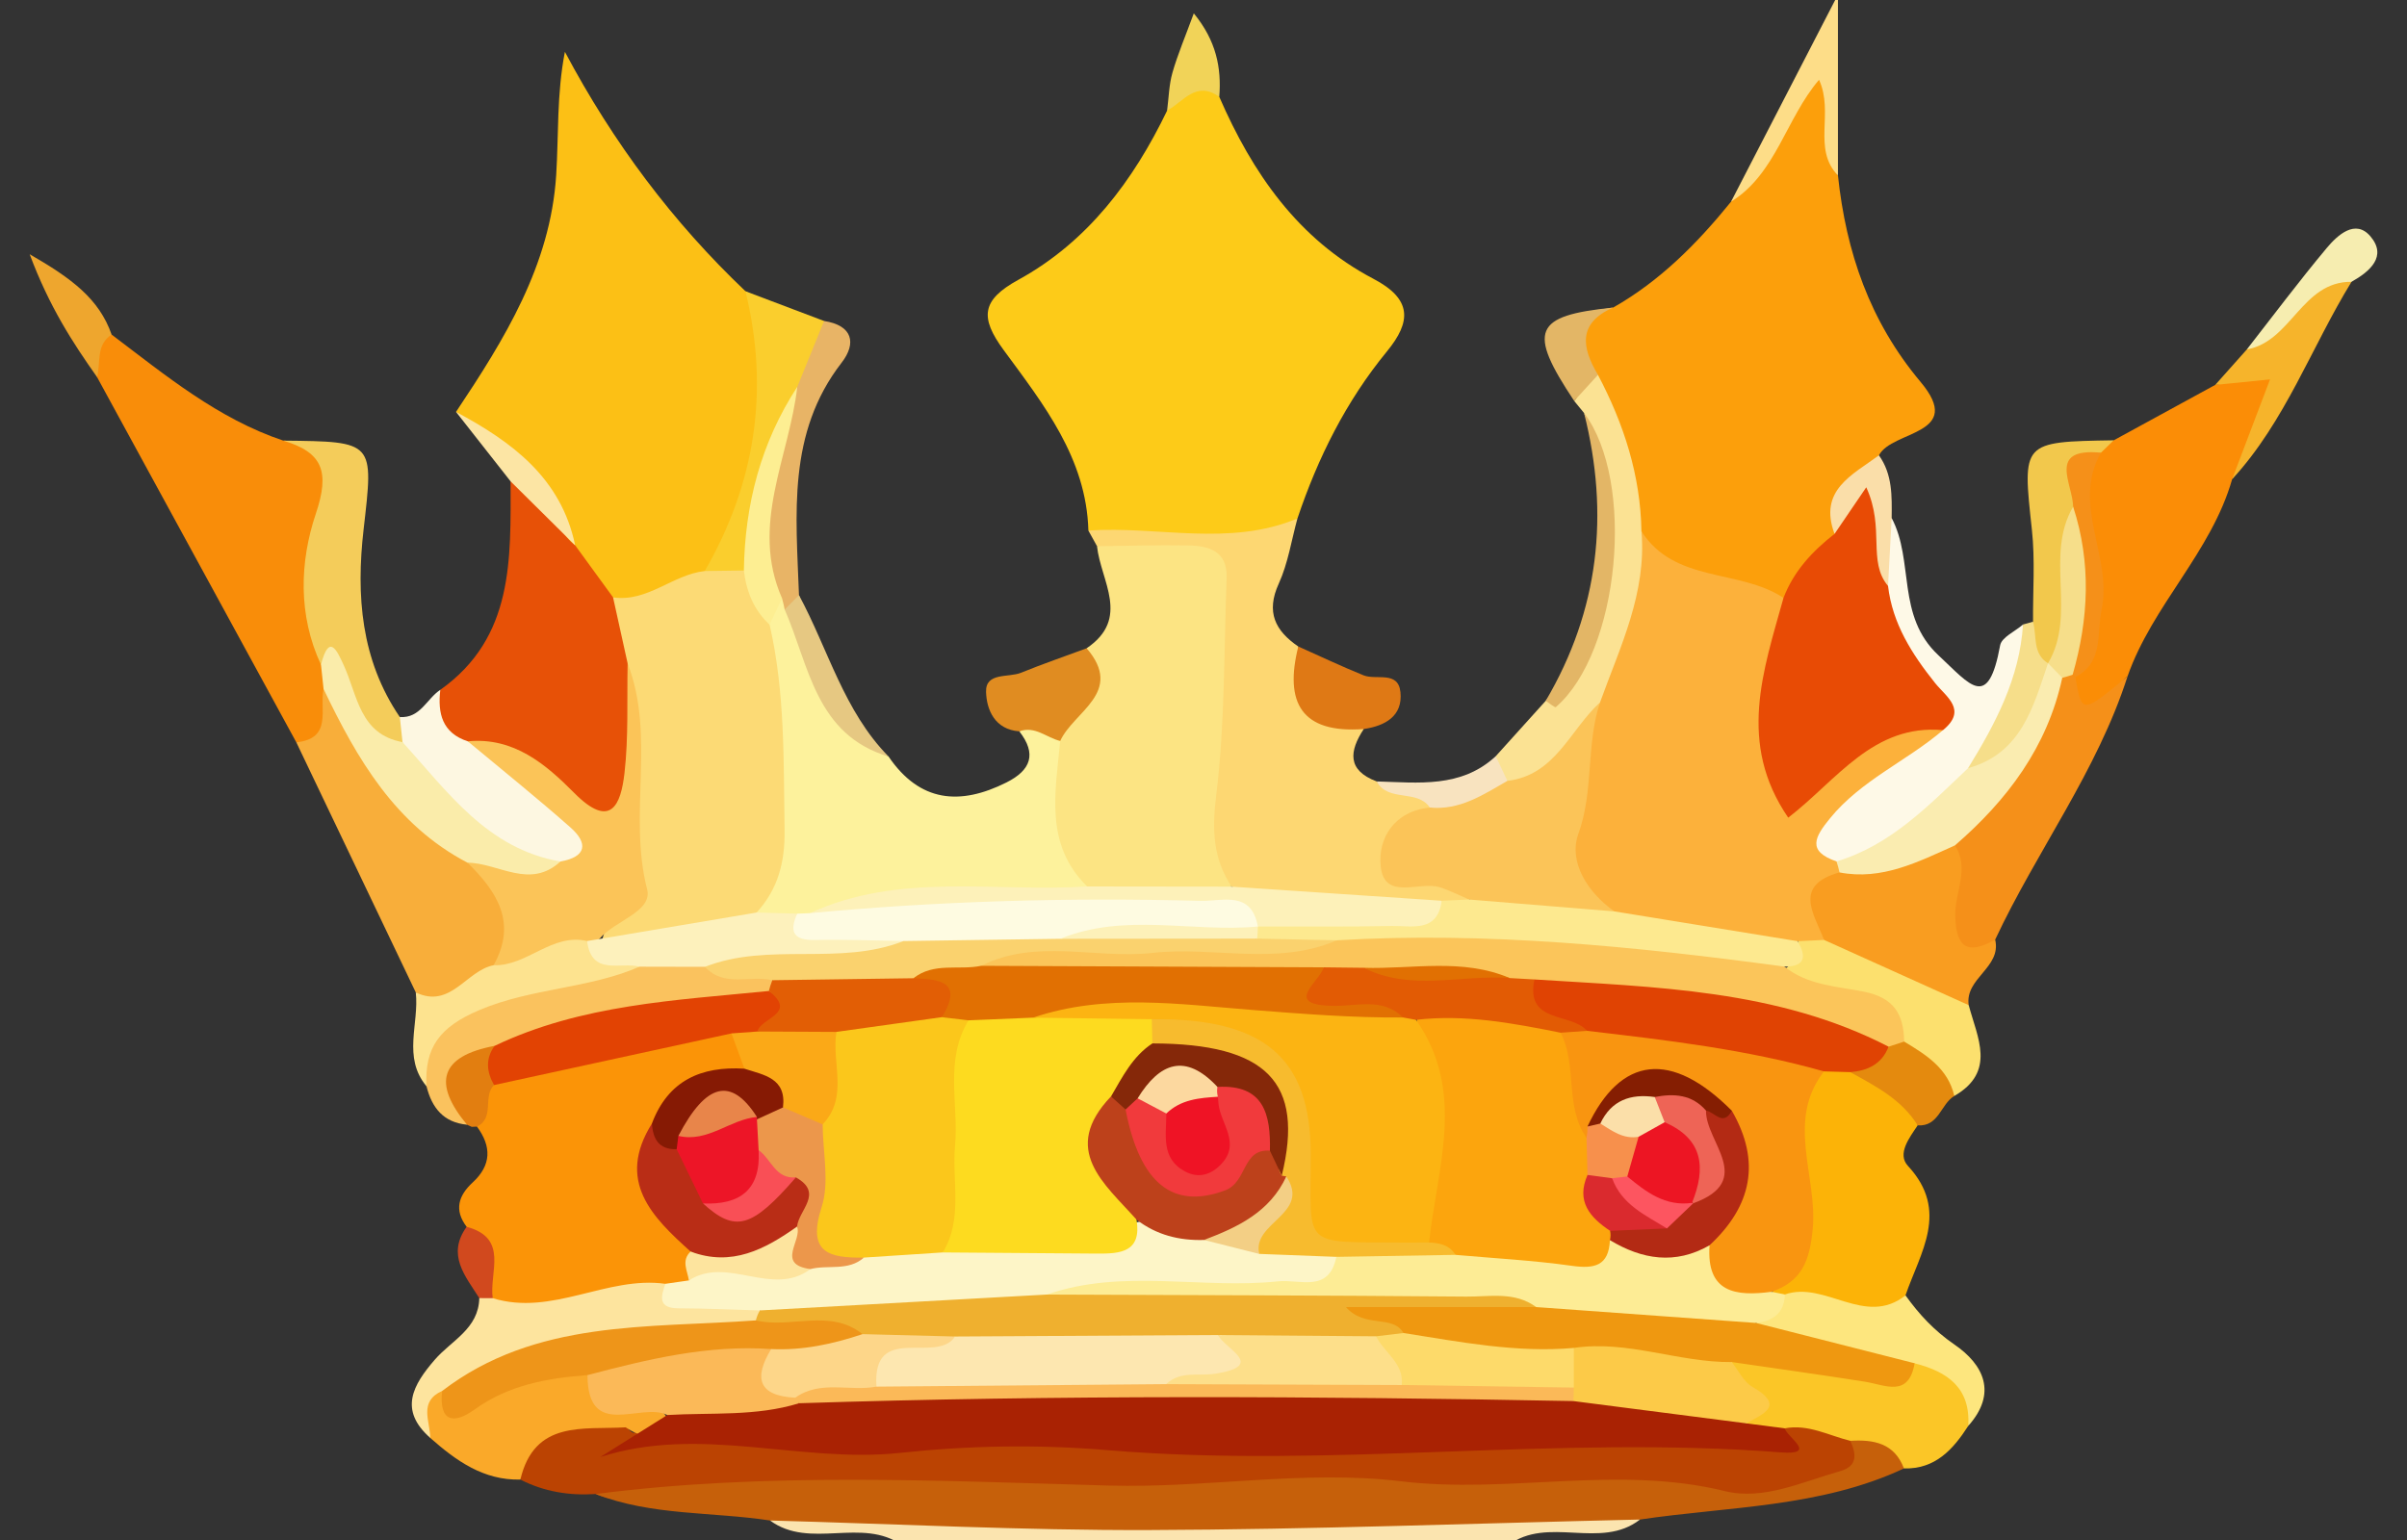 <?xml version="1.0" encoding="utf-8"?>
<!-- Generator: Adobe Illustrator 16.0.0, SVG Export Plug-In . SVG Version: 6.00 Build 0)  -->
<!DOCTYPE svg PUBLIC "-//W3C//DTD SVG 1.1//EN" "http://www.w3.org/Graphics/SVG/1.1/DTD/svg11.dtd">
<svg version="1.1" id="Calque_1" xmlns="http://www.w3.org/2000/svg" xmlns:xlink="http://www.w3.org/1999/xlink" x="0px" y="0px"
	 width="150px" height="96px" viewBox="0 0 150 96" enable-background="new 0 0 150 96" xml:space="preserve">
<rect x="0" y="0" width="150" height="96" fill="#333333" stroke="none"/>
<g>
	<path fill-rule="evenodd" clip-rule="evenodd" fill="#FBE4AF" d="M56.231,96.332c-2.51-1.791-5.746,0.291-8.246-1.549
		c2.657-2.162,5.774-1.269,8.667-1.078c12.021,0.791,24.021,0.812,36.045,0.002c3.144-0.212,6.56-1.282,9.507,1.016
		c-2.47,1.921-5.744-0.266-8.222,1.609C81.398,96.332,68.814,96.332,56.231,96.332z"/>
	<path fill-rule="evenodd" clip-rule="evenodd" fill="#FDCB18" d="M67.826,33.071c-0.125-4.511-2.8-7.87-5.277-11.245
		c-1.498-2.04-1.388-3.118,0.913-4.384c4.312-2.368,7.159-6.168,9.27-10.546c0.797-1.376,1.563-2.872,3.253-0.856
		c2.064,4.746,4.913,8.879,9.606,11.341c2.418,1.268,2.366,2.667,0.844,4.521c-2.547,3.103-4.307,6.63-5.58,10.417
		C76.695,35.741,72.272,34.602,67.826,33.071z"/>
	<path fill-rule="evenodd" clip-rule="evenodd" fill="#FC9F0B" d="M100.528,19.173c2.931-1.663,5.249-4.008,7.347-6.599
		c2.111-2.57,3.246-5.807,5.52-8.546c1.448,2.368-0.076,4.861,1.143,6.912c0.507,4.772,1.978,9.088,5.149,12.868
		c2.79,3.328-1.782,3-2.595,4.577c-0.775,1.746-2.092,3.254-2.295,5.255c-1.124,1.54-2.081,3.244-4.004,3.984
		c-3.411-0.714-7.219-0.602-9.167-4.38c-0.752-3.166-1.313-6.39-2.743-9.36C97.804,21.746,96.852,19.648,100.528,19.173z"/>
	<path fill-rule="evenodd" clip-rule="evenodd" fill="#FCC015" d="M28.418,25.677c3.016-4.523,5.882-9.131,6.242-14.751
		c0.16-2.511,0.027-5.041,0.543-7.695c3.026,5.69,6.725,10.619,11.252,14.923c3.375,1.796,1.479,4.798,1.443,7.211
		c-0.058,3.855-0.375,7.806-3.521,10.731c-1.875,0.904-3.654,2.128-5.9,1.872c-1.772-0.466-2.543-1.863-3.159-3.404
		C33.902,30.917,31.319,28.174,28.418,25.677z"/>
	<path fill-rule="evenodd" clip-rule="evenodd" fill="#BB4302" d="M37.12,93.134c-1.642,0.108-3.215-0.144-4.691-0.9
		c0.172-3.624,1.658-4.517,6.218-3.746c0.303,0.264,0.646,0.859,0.846,0.825c7.157-1.234,14.367,1.065,21.559-0.482
		c4.303-0.927,8.668,0.604,13.049,0.648c10.515,0.107,21.007-0.401,31.508-0.661c1.954-0.048,4,1.521,5.878-0.261
		c1.746-0.611,3.165-0.061,4.383,1.223c1.063,1.998-0.485,2.469-1.798,2.693c-2.124,0.364-4.176,0.972-6.397,1.043
		c-10.334,0.335-20.7,0.428-31.011,0.437c-10.863,0.011-21.809,0.432-32.669-0.654C41.684,93.066,39.382,94.077,37.12,93.134z"/>
	<path fill-rule="evenodd" clip-rule="evenodd" fill="#C6600A" d="M37.12,93.134c10.628-1.369,21.353-0.823,31.962-0.528
		c6.129,0.172,12.205-0.993,18.219-0.267c6.738,0.813,13.486-1.037,20.194,0.614c2.398,0.591,4.809-0.577,7.159-1.238
		c1.12-0.313,1.039-1.057,0.654-1.897c1.963-1.072,3.252-0.839,3.342,1.722c-5.215,2.442-10.919,2.362-16.447,3.184
		c-10.193,0.235-20.386,0.619-30.58,0.655c-7.879,0.028-15.759-0.381-23.639-0.595C44.364,94.231,40.618,94.496,37.12,93.134z"/>
	<path fill-rule="evenodd" clip-rule="evenodd" fill="#FCE483" d="M67.719,40.41c2.754-1.863,0.874-4.195,0.645-6.361
		c2.057-1.03,4.244-0.369,6.365-0.436c1.845-0.059,2.521,1.18,2.618,2.92c0.357,6.351-0.459,12.66-0.623,18.993
		c-2.639,1.485-5.437,0.864-8.205,0.618c-3.913-2.555-4.394-4.044-3.107-9.58C65.608,44.301,67.958,42.841,67.719,40.41z"/>
	<path fill-rule="evenodd" clip-rule="evenodd" fill="#FDD772" d="M76.757,55.271c-1.175-1.763-1.231-3.545-0.964-5.704
		c0.554-4.465,0.473-9.01,0.649-13.522c0.065-1.686-1.088-2.021-2.394-2.043c-1.893-0.034-3.788,0.027-5.683,0.048
		c-0.18-0.326-0.36-0.652-0.54-0.978c4.341-0.292,8.774,1.028,13.029-0.752c-0.374,1.359-0.585,2.793-1.163,4.059
		c-0.814,1.783-0.223,2.938,1.216,3.924c0.388,2.485,2.145,3.886,4.079,5.145c-0.902,1.376-1.049,2.566,0.803,3.265
		c0.884,1.159,2.934-0.504,3.493,1.441c-1.815,2.264-2.603,4.147,1.454,4.668c0.794,0.103,1.351,0.922,0.433,1.787
		c-0.577,0.342-1.2,0.51-1.863,0.573C84.995,57.353,80.734,57.234,76.757,55.271z"/>
	<path fill-rule="evenodd" clip-rule="evenodd" fill="#FB9407" d="M29.08,76.475c-0.796-1.047-0.507-1.95,0.377-2.764
		c1.175-1.081,1.179-2.245,0.267-3.481c-0.125-1.466,0.153-2.736,1.644-3.432c4.622-1.176,9.144-2.851,14.015-2.76
		c0.984,0.601,1.369,1.488,1.241,2.615c-1.626,1.404-4.28,1.422-5.166,3.826c-1.783,3.081,0.97,4.992,1.901,7.369
		c-0.313,0.822,0.328,1.871-0.602,2.557c-0.546,0.31-1.135,0.477-1.751,0.567c-2.29,0.341-4.545,0.865-6.85,1.097
		c-1.332,0.135-2.727,0.615-3.66-0.876C29.962,79.641,29.89,77.947,29.08,76.475z"/>
	<path fill-rule="evenodd" clip-rule="evenodd" fill="#FDF29C" d="M66.07,46.19c-0.296,3.182-0.999,6.438,1.679,9.069
		c-1.396,1.515-3.261,1.17-4.975,1.136c-3.954-0.082-7.858,0.151-11.69,1.195c-0.462,0.143-0.935,0.218-1.417,0.247
		c-0.979,0.015-1.902-0.145-2.62-0.895c0.967-5.826,0.759-11.655-0.015-17.483c0.09-0.888,0.313-1.718,1.071-2.288
		c0.405-0.153,0.757-0.063,1.043,0.264c1.847,3.384,2.417,7.593,6.229,9.728c1.941,2.851,4.451,3.066,7.347,1.613
		c1.526-0.766,1.896-1.781,0.8-3.185C64.659,44.567,65.425,45.125,66.07,46.19z"/>
	<path fill-rule="evenodd" clip-rule="evenodd" fill="#F98D09" d="M18.466,46.275c-4.139-7.588-8.278-15.177-12.417-22.766
		c-0.094-1.019-1.092-2.35,0.908-2.652c3.359,2.54,6.617,5.243,10.7,6.611c3.058,0.113,4.125,1.339,3.218,4.547
		c-0.842,2.985-0.73,6.157,0.001,9.239c0.184,0.683,0.262,1.376,0.27,2.081C20.834,44.846,21.35,47.116,18.466,46.275z"/>
	<path fill-rule="evenodd" clip-rule="evenodd" fill="#E75107" d="M35.843,33.993c0.787,1.082,1.575,2.163,2.362,3.245
		c1.12,1.175,1.598,2.623,1.79,4.195c0.114,2.17,0.252,4.357-0.066,6.507c-0.526,3.544-1.964,4.153-4.837,2.03
		c-1.879-1.389-3.794-2.603-6.146-2.976c-1.781-0.848-2.341-2.158-1.506-3.992c4.608-3.272,4.379-8.172,4.379-12.997
		C34.372,30.112,34.31,32.858,35.843,33.993z"/>
	<path fill-rule="evenodd" clip-rule="evenodd" fill="#FB8D06" d="M131.725,27.447c2.107-1.151,4.215-2.302,6.322-3.452
		c1.22-0.145,2.33-2.018,3.581-0.557c0.971,1.135-0.351,2.226-0.781,3.274c-0.457,1.107-1.023,2.186-1.744,3.162
		c-1.3,4.558-4.968,7.861-6.518,12.286c-1.075,0.774-0.873,3.077-2.845,2.658c-1.289-0.275-1.149-1.538-0.979-2.604
		c1.531-2.914,1.196-6.023,0.813-9.093c-0.203-1.624-0.64-3.191,0.519-4.629C130.578,28.054,131.174,27.788,131.725,27.447z"/>
	<path fill-rule="evenodd" clip-rule="evenodd" fill="#F8AE3A" d="M18.466,46.275c2.28-0.237,1.431-2.067,1.698-3.33
		c0.822-0.181,1.286,0.329,1.545,0.954c1.656,3.999,4.649,6.834,8.044,9.332c2.116,1.979,3.533,4.121,1.607,7.025
		c-1.629,1.159-2.789,3.938-5.449,1.609C23.43,56.669,20.948,51.472,18.466,46.275z"/>
	<path fill-rule="evenodd" clip-rule="evenodd" fill="#FCB307" d="M119.506,70.152c-0.52,0.78-1.301,1.779-0.603,2.532
		c2.606,2.813,0.755,5.402-0.155,8.065c-2.085,3.38-4.853,0.64-7.294,0.822c-0.429-0.143-0.806-0.378-1.13-0.693
		c1.447-3.26,1.636-6.672,1.313-10.175c-0.151-1.635,0.011-3.256,1.561-4.329c0.614-0.268,1.256-0.321,1.914-0.23
		C117.241,66.748,119.348,67.385,119.506,70.152z"/>
	<path fill-rule="evenodd" clip-rule="evenodd" fill="#F59019" d="M129.331,42.209c0.405,2.306,0.405,2.306,3.254-0.049
		c-1.889,5.904-5.652,10.867-8.249,16.415c-1.533,2.025-2.626,1.466-3.225-0.658c-0.438-1.552-0.08-3.163,0.067-4.744
		c1.759-3.849,5.235-6.641,6.634-10.723c0.271-0.298,0.61-0.466,1.006-0.526C128.989,42.018,129.159,42.113,129.331,42.209z"/>
	<path fill-rule="evenodd" clip-rule="evenodd" fill="#FEF9E7" d="M117.885,32.293c1.418,2.679,0.271,6.094,2.921,8.562
		c1.992,1.854,3.089,3.458,3.839-0.625c0.093-0.504,0.934-0.87,1.427-1.3c1.37,3.697-0.706,6.431-2.566,9.229
		c-2.489,2.707-4.932,5.487-8.852,6.136c-2.576-0.798-2.261-2.277-0.947-4.004c1.679-2.207,4.069-3.589,6.141-5.32
		c0.02-3.436-3.637-5.632-3.105-9.232C116.788,34.476,116.711,33.175,117.885,32.293z"/>
	<path fill-rule="evenodd" clip-rule="evenodd" fill="#F99D20" d="M121.832,52.697c0.932,1.45-0.019,2.924,0.017,4.39
		c0.046,2.021,0.787,2.446,2.487,1.488c0.406,1.748-1.904,2.397-1.649,4.084c-3.852,0.124-6.734-2.104-9.754-4.013
		c-0.91-1.914-2.032-3.896,1.321-4.575C116.963,54.626,118.994,51.436,121.832,52.697z"/>
	<path fill-rule="evenodd" clip-rule="evenodd" fill="#FBC627" d="M118.651,91.539c-0.596-1.579-1.886-1.811-3.342-1.722
		c-1.35-0.329-2.622-1.057-4.087-0.778c-0.738,0.599-1.518,0.66-2.336,0.173c0.073-0.132-0.632-2.652-0.771-2.868
		c-0.385-0.597-0.589-1.208-0.019-1.818c2.432-1.198,4.779,0.112,7.144,0.335c1.513,0.144,2.927,0.336,4.328-0.364
		c2.578,0.377,4.247,1.393,3.088,4.394C121.71,90.358,120.604,91.59,118.651,91.539z"/>
	<path fill-rule="evenodd" clip-rule="evenodd" fill="#F4CC5A" d="M20.004,41.438c-1.442-3.092-1.327-6.425-0.321-9.417
		c0.878-2.612,0.435-3.819-2.026-4.553c5.716,0.059,5.63,0.049,5.001,5.544c-0.468,4.092-0.176,8.117,2.258,11.687
		c0.551,0.356,0.688,0.886,0.625,1.498c-1.363,1.939-2.054,0.463-2.987-0.509C21.365,44.45,21.798,42.279,20.004,41.438z"/>
	<path fill-rule="evenodd" clip-rule="evenodd" fill="#FDE49E" d="M30.707,80.926c3.707,1.143,7.105-1.405,10.759-0.896
		c1.68,1.645,4.482-0.538,5.977,1.755c0.001,0.428-0.173,0.764-0.5,1.032c-3.275,1.002-6.71,0.9-10.053,1.459
		c-2.853,0.477-5.583,1.151-8.031,2.722c-1.103,0.55-1.169,1.911-2.046,2.638c-1.982-1.746-1.075-3.305,0.283-4.876
		c1.034-1.197,2.733-1.923,2.773-3.84C30.15,80.526,30.43,80.528,30.707,80.926z"/>
	<path fill-rule="evenodd" clip-rule="evenodd" fill="#FAC25E" d="M29.103,70.111c-1.47-0.137-2.192-1.061-2.524-2.396
		c-1.038-2.937,0.411-4.434,2.938-5.647c3.236-1.554,6.728-1.855,10.139-2.58c1.344-0.312,2.691-0.314,4.04-0.034
		c1.438,0.542,3.113,0.373,4.385,1.426c0.216,0.43,0.178,0.839-0.109,1.226c-5.192,2.055-10.978,1.529-16.137,3.707
		C29.032,66.04,29.221,68.174,29.103,70.111z"/>
	<path fill-rule="evenodd" clip-rule="evenodd" fill="#FBE293" d="M99.582,23.368c1.612,3.055,2.653,6.268,2.71,9.753
		c1.727,3.882-0.033,7.201-1.694,10.537c-1.657,2.37-2.754,5.403-6.381,5.489c-0.843-0.414-1.352-0.997-1.005-2.007
		c1.037-1.151,2.076-2.302,3.115-3.453c4.575-5.477,4.923-11.517,2.389-17.941c-0.205-0.251-0.41-0.501-0.616-0.752
		C98.643,24.495,98.136,23.042,99.582,23.368z"/>
	<path fill-rule="evenodd" clip-rule="evenodd" fill="#FAA929" d="M26.812,89.636c-0.004-1.038-0.74-2.264,0.742-2.928
		c1.761,0.832,2.899-0.849,4.4-1.102c1.65-0.278,3.273-1.178,4.934-0.047c1.086,1.782,3.72,1.06,4.75,2.933
		c-0.67,1.342-1.612,1.174-2.648,0.485c-2.646,0.158-5.684-0.47-6.561,3.256C30.131,92.289,28.426,91.06,26.812,89.636z"/>
	<path fill-rule="evenodd" clip-rule="evenodd" fill="#FDF7E1" d="M25.084,46.261c-0.055-0.521-0.111-1.042-0.167-1.563
		c1.28,0.089,1.674-1.143,2.522-1.695c-0.172,1.467,0.117,2.688,1.714,3.21c2.606,1.101,5.103,2.388,6.928,4.632
		c1.282,1.577,1.394,2.938-0.979,3.565C30.108,53.732,26.761,51.023,25.084,46.261z"/>
	<path fill-rule="evenodd" clip-rule="evenodd" fill="#FCE06E" d="M113.674,58.593c3.004,1.355,6.008,2.711,9.013,4.066
		c0.533,2.019,1.729,4.143-0.897,5.66c-1.596-0.69-2.695-1.957-3.771-3.252c-0.522-1.603-1.839-2.099-3.303-2.557
		c-1.329-0.417-3.037-0.271-3.686-1.992c0.909-0.444,0.97-1.309,1.062-2.159C112.675,58.064,113.204,58.132,113.674,58.593z"/>
	<path fill-rule="evenodd" clip-rule="evenodd" fill="#FDE67E" d="M122.657,88.89c0.155-2.389-1.311-3.389-3.342-3.905
		c-3.441,0.178-6.788-0.127-9.839-1.936c-0.303-1.445,1.215-1.538,1.756-2.356c2.512-0.869,4.995,2.055,7.516,0.057
		c0.85,1.188,1.794,2.203,3.048,3.065C123.621,85.068,124.485,86.843,122.657,88.89z"/>
	<path fill-rule="evenodd" clip-rule="evenodd" fill="#FACE2D" d="M43.919,35.597c3.158-5.478,4.044-11.286,2.537-17.442
		c1.633,0.618,3.266,1.236,4.899,1.854c0.711,1.827-0.913,3.053-1.185,4.629c-2.05,3.489-1.733,7.777-3.795,11.264
		C45.49,36.324,44.661,36.31,43.919,35.597z"/>
	<path fill-rule="evenodd" clip-rule="evenodd" fill="#FDE38F" d="M39.853,60.262c-3.187,1.384-6.731,1.321-9.993,2.709
		c-2.448,1.042-3.408,2.309-3.282,4.743c-1.509-1.802-0.448-3.898-0.667-5.848c2.18,1.044,3.149-1.371,4.849-1.695
		c1.589-1.443,3.229-2.752,5.602-2.083C37.474,58.89,38.931,59.148,39.853,60.262z"/>
	<path fill-rule="evenodd" clip-rule="evenodd" fill="#F2C84C" d="M131.725,27.447c-0.267,0.258-0.531,0.516-0.797,0.772
		c-1.971,0.662-1.05,2.447-1.444,3.725c-0.238,3.042,0.817,6.228-1.043,9.082c-0.329,0.295-0.714,0.468-1.152,0.521
		c-1.275-0.702-0.952-1.744-0.594-2.793c-0.014-1.912,0.134-3.841-0.071-5.732C126.028,27.535,125.974,27.541,131.725,27.447z"/>
	<path fill-rule="evenodd" clip-rule="evenodd" fill="#E8B466" d="M49.685,24.114c0.557-1.368,1.112-2.736,1.669-4.105
		c1.776,0.273,2.04,1.378,1.094,2.6c-3.407,4.398-2.836,9.468-2.657,14.491c0.317,0.91-0.109,1.081-0.892,0.896
		c-0.044-0.235-0.099-0.466-0.164-0.696c-2.239-1.394-1.675-3.579-1.273-5.475C48.016,29.216,48.51,26.558,49.685,24.114z"/>
	<path fill-rule="evenodd" clip-rule="evenodd" fill="#F6B42B" d="M139.103,29.874c0.753-1.981,1.504-3.961,2.361-6.223
		c-1.367,0.138-2.391,0.241-3.416,0.344c0.658-0.739,1.315-1.478,1.975-2.216c1.646-1.412,3.168-2.952,4.692-4.492
		c0.599-0.605,1.481-1.485,1.827,0.28C144.033,21.652,142.417,26.277,139.103,29.874z"/>
	<path fill-rule="evenodd" clip-rule="evenodd" fill="#E08C21" d="M66.07,46.19c-0.849-0.201-1.566-0.958-2.547-0.6
		c-1.532-0.109-2.044-1.349-2.074-2.464c-0.033-1.233,1.395-0.869,2.179-1.188c1.347-0.549,2.725-1.021,4.09-1.527
		C70.083,43.168,66.906,44.345,66.07,46.19z"/>
	<path fill-rule="evenodd" clip-rule="evenodd" fill="#DF7915" d="M84.986,45.446c-3.892,0.292-4.958-1.654-4.078-5.144
		c1.352,0.602,2.689,1.239,4.061,1.794c0.796,0.323,2.165-0.306,2.304,1.05C87.425,44.634,86.329,45.25,84.986,45.446z"/>
	<path fill-rule="evenodd" clip-rule="evenodd" fill="#FDDD88" d="M114.537,10.939c-1.614-1.678-0.23-3.892-1.177-5.965
		c-2.074,2.43-2.68,5.858-5.485,7.6c2.07-4.012,4.142-8.023,6.662-12.906C114.537,4.159,114.537,7.549,114.537,10.939z"/>
	<path fill-rule="evenodd" clip-rule="evenodd" fill="#E3B666" d="M98.716,25.746c3.225,4.26,2.22,14.902-1.76,18.334
		c-0.054,0.048-0.411-0.253-0.629-0.392C99.65,38.043,100.306,32.044,98.716,25.746z"/>
	<path fill-rule="evenodd" clip-rule="evenodd" fill="#F6EDB0" d="M146.542,17.567c-3.1-0.031-3.748,3.734-6.52,4.211
		c1.65-2.112,3.257-4.263,4.977-6.319c0.677-0.811,1.788-1.826,2.722-0.726C148.779,15.981,147.692,16.921,146.542,17.567z"/>
	<path fill-rule="evenodd" clip-rule="evenodd" fill="#E48A0E" d="M118.664,64.929c1.37,0.827,2.729,1.665,3.125,3.391
		c-0.847,0.505-0.96,1.921-2.283,1.833c-0.998-1.617-2.619-2.444-4.202-3.318c0.502-1.001,1.41-1.529,2.348-2.026
		C118.004,64.719,118.342,64.761,118.664,64.929z"/>
	<path fill-rule="evenodd" clip-rule="evenodd" fill="#E6C882" d="M48.9,37.995c0.297-0.298,0.594-0.597,0.891-0.895
		c1.821,3.376,2.793,7.225,5.585,10.062C50.818,45.801,50.431,41.495,48.9,37.995z"/>
	<path fill-rule="evenodd" clip-rule="evenodd" fill="#F6DE8A" d="M126.694,38.753c0.253,0.886-0.053,1.973,0.934,2.595
		c0.421,2.97-1.518,4.923-3.133,6.955c-0.464,0.582-1.599,1.325-1.849-0.417c1.707-2.77,3.215-5.616,3.425-8.957
		C126.281,38.877,126.488,38.818,126.694,38.753z"/>
	<path fill-rule="evenodd" clip-rule="evenodd" fill="#FCE5A4" d="M35.843,33.993c-1.342-1.329-2.682-2.659-4.024-3.987
		c-1.134-1.442-2.268-2.885-3.401-4.329C31.905,27.545,34.967,29.794,35.843,33.993z"/>
	<path fill-rule="evenodd" clip-rule="evenodd" fill="#EEA62E" d="M6.957,20.858c-0.998,0.646-0.667,1.747-0.908,2.651
		c-1.532-2.171-2.976-4.39-4.2-7.66C4.474,17.359,6.174,18.625,6.957,20.858z"/>
	<path fill-rule="evenodd" clip-rule="evenodd" fill="#FADEA9" d="M117.885,32.293c-0.075,1.411-0.15,2.822-0.226,4.233
		c-1.522-0.145-1.478-1.392-1.586-2.414c-0.146-1.357-1-0.916-1.749-0.833c-1.018-2.728,1.118-3.674,2.768-4.895
		C117.94,29.569,117.9,30.934,117.885,32.293z"/>
	<path fill-rule="evenodd" clip-rule="evenodd" fill="#E3B666" d="M99.582,23.368c-0.494,0.541-0.989,1.083-1.482,1.625
		c-2.921-4.384-2.531-5.315,2.429-5.82C98.311,20.142,98.57,21.67,99.582,23.368z"/>
	<path fill-rule="evenodd" clip-rule="evenodd" fill="#F1D358" d="M75.984,6.04c-1.435-1.047-2.24,0.302-3.253,0.856
		c0.104-0.792,0.117-1.609,0.334-2.368c0.329-1.148,0.803-2.255,1.33-3.696C75.799,2.548,76.124,4.22,75.984,6.04z"/>
	<path fill-rule="evenodd" clip-rule="evenodd" fill="#E27E10" d="M29.103,70.111c-2.156-2.593-1.69-4.27,1.719-4.915
		c0.208,0.818,0.404,1.635-0.033,2.443c-0.728,0.709,0.063,2.044-1.065,2.59l-0.325,0.017L29.103,70.111z"/>
	<path fill-rule="evenodd" clip-rule="evenodd" fill="#F8E3BF" d="M93.212,47.14c0.24,0.512,0.483,1.024,0.725,1.537
		c-1.076,2.111-2.562,3.032-4.834,1.66c-0.798-1.165-2.59-0.307-3.313-1.625C88.39,48.786,91.051,49.141,93.212,47.14z"/>
	<path fill-rule="evenodd" clip-rule="evenodd" fill="#D1491E" d="M30.707,80.926c-0.279-0.002-0.559-0.004-0.839-0.005
		c-0.869-1.375-2.047-2.692-0.789-4.445C31.741,77.185,30.469,79.331,30.707,80.926z"/>
	<path fill-rule="evenodd" clip-rule="evenodd" fill="#FCB13B" d="M113.674,58.593c-0.549,0.026-1.1,0.053-1.649,0.08
		c-3.917,1.631-7.48-0.646-11.221-0.999c-3.705-2.543-4.386-5.451-2.366-10.956c0.36-0.98,0.784-1.979,1.271-2.928
		c1.249-3.462,2.917-6.823,2.584-10.669c2.076,3.249,6.108,2.328,8.852,4.151c1.158,1.283,0.308,2.592-0.012,3.854
		c-0.441,1.748-0.629,3.49-0.353,5.274c0.349,2.25,1.129,2.921,3.124,1.156c2.005-1.774,4.109-3.773,7.181-2.042
		c-2.264,1.933-5.098,3.116-7.037,5.492c-0.946,1.158-1.472,2.052,0.403,2.693c0.246,0.098,0.354,0.23,0.328,0.402
		c-0.031,0.188-0.078,0.282-0.144,0.282C111.716,55.194,113.051,56.975,113.674,58.593z"/>
	<path fill-rule="evenodd" clip-rule="evenodd" fill="#E84B05" d="M121.084,45.515c-4.361-0.392-6.604,3.115-9.645,5.456
		c-3.188-4.646-1.549-9.177-0.295-13.699c0.639-1.668,1.804-2.918,3.184-3.994c0.577-0.85,1.157-1.702,1.974-2.901
		c1.182,2.577,0.061,4.599,1.357,6.15c0.276,2.356,1.494,4.25,2.93,6.049C121.285,43.445,122.626,44.25,121.084,45.515z"/>
	<path fill-rule="evenodd" clip-rule="evenodd" fill="#FCDA75" d="M43.919,35.597c0.813-0.011,1.626-0.023,2.438-0.034
		c1.457,0.688,0.951,2.306,1.603,3.376c0.972,4.216,0.866,8.502,0.934,12.788c0.031,2.006-0.403,3.692-1.742,5.158
		c-2.95,2.076-6.204,2.648-9.711,1.965c1.868-5.703,2.429-11.531,1.674-17.487c-0.304-1.375-0.607-2.75-0.91-4.124
		C40.357,37.555,41.92,35.816,43.919,35.597z"/>
	<path fill-rule="evenodd" clip-rule="evenodd" fill="#A92203" d="M41.583,88.21c2.519-2.325,5.916-0.534,8.65-1.857
		c15.728-0.438,31.457-0.115,47.182-0.188c3.891,0.449,7.762,1.013,11.411,2.563c0.799,0.103,1.598,0.206,2.396,0.312
		c0.134,0.552,2.115,1.682-0.266,1.497c-13.992-1.088-28.001,1.033-41.949-0.139c-4.398-0.369-8.623-0.286-12.933,0.172
		c-6.214,0.663-12.422-1.749-18.664,0.257"/>
	<path fill-rule="evenodd" clip-rule="evenodd" fill="#FDF1B9" d="M50.473,56.924c5.563-2.573,11.499-1.294,17.275-1.664
		c3.003,0.004,6.005,0.008,9.009,0.011c4.362,0.293,8.726,0.586,13.088,0.88c0.877,2.398-1.067,2.495-2.402,2.6
		c-2.961,0.229-5.96,0.48-8.895-0.352c-1.437-0.892-3.005-1.192-4.688-1.134c-6.124,0.213-12.269-0.393-18.376,0.674
		C53.791,58.233,51.907,58.406,50.473,56.924z"/>
	<path fill-rule="evenodd" clip-rule="evenodd" fill="#FBC458" d="M99.708,43.791c-0.879,2.646-0.367,5.479-1.348,8.192
		c-0.627,1.736,0.561,3.639,2.242,4.83c-3.184,1.812-6.127,0.675-9.049-0.737c-0.604-0.257-1.192-0.562-1.814-0.761
		c-1.278-0.412-3.472,0.867-3.697-1.313c-0.181-1.754,0.849-3.434,3.06-3.663c1.867,0.188,3.33-0.799,4.835-1.661
		C96.939,48.323,97.84,45.484,99.708,43.791z"/>
	<path fill-rule="evenodd" clip-rule="evenodd" fill="#FDE98F" d="M91.554,56.075c3.017,0.248,6.032,0.493,9.049,0.739
		c3.808,0.618,7.614,1.237,11.422,1.858c0.563,0.961,0.481,1.587-0.818,1.584c-1.638,1.483-3.495,1.029-5.357,0.624
		c-7.19-1.57-14.493-1.07-21.76-1.161c-1.627-0.073-3.277,0.095-4.868-0.414c-0.438-0.181-0.776-0.478-1.016-0.886
		c0.061-0.221,0.122-0.441,0.182-0.662c2.792-0.006,5.585,0.021,8.374-0.032c1.245-0.024,2.817,0.429,3.084-1.575
		C90.415,56.125,90.984,56.101,91.554,56.075z"/>
	<path fill-rule="evenodd" clip-rule="evenodd" fill="#FDF5C7" d="M47.358,81.69c-1.689-0.048-3.378-0.128-5.068-0.132
		c-1.298-0.003-1.11-0.719-0.824-1.529c0.488-0.069,0.976-0.139,1.463-0.21c2.11-2.621,5.13-0.515,7.562-1.469
		c1.241-0.266,2.484-0.509,3.701-0.883c1.525-0.32,3.068-0.353,4.615-0.345c3.93-0.241,7.937,0.622,11.778-0.845
		c1.547-0.52,3.06-0.05,4.584,0.146c1.32,0.176,2.567,0.745,3.928,0.702c1.627,0.14,3.419-0.222,4.522,1.494
		c-0.244,2.871-2.535,2.274-4.259,2.403c-4.675,0.35-9.403-0.51-14.049,0.604c-4.588,0.17-9.11,1.221-13.723,1.063
		C50.116,82.64,48.578,82.828,47.358,81.69z"/>
	<path fill-rule="evenodd" clip-rule="evenodd" fill="#E24303" d="M30.789,67.64c-0.466-0.821-0.549-1.638,0.033-2.443
		c5.408-2.584,11.282-2.84,17.091-3.421c1.819,1.053,1.79,1.257-0.43,2.935c-0.677,0.199-1.313,0.114-1.899-0.29
		C40.652,65.493,35.72,66.566,30.789,67.64z"/>
	<path fill-rule="evenodd" clip-rule="evenodd" fill="#B92D16" d="M43.037,78.019c-2.426-2.172-4.647-4.404-2.409-7.983
		c0.832,0.305,1.46,0.903,2.115,1.465c0.917,0.853,1.142,2.136,1.933,3.062c2.495,2.114,3.457-2.216,5.651-1.335
		c1.417,1.499,0.635,2.778-0.386,4.043C47.801,79.003,45.5,79.262,43.037,78.019z"/>
	<path fill-rule="evenodd" clip-rule="evenodd" fill="#FBA917" d="M45.584,64.42c0.539-0.038,1.078-0.079,1.617-0.117
		c1.645-0.598,3.283-1.365,5.013-0.248c1.365,2.079,1.404,4.135-0.112,6.161c-1.106,0.69-2.15,0.482-3.156-0.23
		c-0.964-1.03-1.975-2.035-2.555-3.365C46.123,65.888,45.854,65.154,45.584,64.42z"/>
	<path fill-rule="evenodd" clip-rule="evenodd" fill="#861A04" d="M46.392,66.62c1.21,0.396,2.63,0.58,2.402,2.409
		c0.709,1.225-0.291,1.238-1.019,1.445c-0.387-0.065-0.73-0.229-1.019-0.495c-1.857-1.997-2.751-0.331-3.73,0.993
		c-0.228,0.297-0.516,0.518-0.858,0.667c-1.104,0.033-1.48-0.634-1.541-1.604C41.636,67.356,43.695,66.451,46.392,66.62z"/>
	<path fill-rule="evenodd" clip-rule="evenodd" fill="#FDE49E" d="M43.037,78.019c2.56,0.962,4.635-0.138,6.636-1.559
		c0.695,0.752,0.661,1.733,0.83,2.65c-2.377,1.793-5.173-0.855-7.573,0.71C42.842,79.212,42.437,78.586,43.037,78.019z"/>
	<path fill-rule="evenodd" clip-rule="evenodd" fill="#FEFBE1" d="M50.473,56.924c8.098-0.765,16.215-0.983,24.342-0.766
		c1.349,0.035,3.168-0.672,3.572,1.6h-0.001c-2.136,1.756-4.685,0.981-7.074,1.125c-1.76,0.105-3.541-0.069-5.244,0.555
		c-3.212,0.494-6.449,0.188-9.674,0.3c-1.899-0.065-3.829,0.174-5.691-0.25c-1.352-0.308-2.98-0.768-1.021-2.531
		C49.945,56.951,50.209,56.94,50.473,56.924z"/>
	<path fill-rule="evenodd" clip-rule="evenodd" fill="#FDF1BC" d="M49.681,56.956c-0.525,1.164-0.206,1.672,1.125,1.642
		c1.833-0.042,3.669,0.036,5.504,0.064c-0.344,1.838-1.875,1.727-3.164,1.802c-3.072,0.181-6.143-0.124-9.213-0.194
		c-1.36-0.003-2.72-0.006-4.08-0.009c-1.194-0.315-2.993,0.602-3.265-1.599c0.209-0.308,0.465-0.337,0.761-0.126
		c3.268-0.551,6.536-1.101,9.802-1.651C47.995,56.908,48.838,56.932,49.681,56.956z"/>
	<path fill-rule="evenodd" clip-rule="evenodd" fill="#FDEE92" d="M47.96,38.938c-0.988-0.91-1.448-2.07-1.603-3.376
		c0.06-4.122,1.062-7.968,3.328-11.449c-0.497,4.381-2.959,8.622-0.949,13.184C48.477,37.846,48.218,38.392,47.96,38.938z"/>
	<path fill-rule="evenodd" clip-rule="evenodd" fill="#FAECAA" d="M25.084,46.261c2.816,3.093,5.278,6.658,9.841,7.443
		c-1.886,3.526-3.851,0.836-5.792,0.074c-4.503-2.358-6.884-6.473-8.97-10.833c-0.053-0.502-0.106-1.006-0.16-1.508
		c0.51-1.993,0.992-0.895,1.417,0.029C22.284,43.343,22.405,45.775,25.084,46.261z"/>
	<path fill-rule="evenodd" clip-rule="evenodd" fill="#FBC458" d="M29.134,53.778c1.931,0.017,3.883,1.686,5.792-0.074
		c1.63-0.29,1.741-1.135,0.623-2.123c-2.083-1.844-4.258-3.585-6.395-5.368c2.857-0.277,4.85,1.421,6.625,3.211
		c2.281,2.302,2.911,0.754,3.138-1.235c0.257-2.254,0.147-4.55,0.196-6.827c1.766,4.553,0.015,9.407,1.213,14.068
		c0.363,1.411-2.04,1.964-2.977,3.105c-0.254,0.038-0.508,0.08-0.762,0.126c-2.205-0.511-3.736,1.578-5.828,1.509
		C32.244,57.524,30.976,55.579,29.134,53.778z"/>
	<path fill-rule="evenodd" clip-rule="evenodd" fill="#F59019" d="M129.194,31.589c-0.014-1.428-1.65-3.69,1.733-3.37
		c-1.858,3.255,0.736,6.49,0.04,9.787c-0.324,1.537,0.145,3.269-1.638,4.202c0.001,0.001-0.17-0.145-0.17-0.145
		C129.074,38.572,129.243,35.081,129.194,31.589z"/>
	<path fill-rule="evenodd" clip-rule="evenodd" fill="#F99510" d="M113.668,66.788c-2.396,3.088-0.399,6.536-0.7,9.801
		c-0.188,2.031-0.685,3.284-2.567,3.938c-2.382,1.763-3.724,0.575-4.699-1.649c0.441-2.969,3.308-5.531,1.507-8.881
		c-3.436-3.074-4.935-2.945-7.867,0.693c-0.317,0.338-0.689,0.43-1.127,0.283c-1.572-2.114-1.887-4.412-1.027-6.887
		c0.564-0.466,1.227-0.685,1.938-0.789c4.346-0.109,8.509,1.144,12.759,1.75C112.768,65.175,113.788,65.481,113.668,66.788z"/>
	<path fill-rule="evenodd" clip-rule="evenodd" fill="#FDEC95" d="M106.536,77.628c-0.21,2.964,1.63,3.193,3.863,2.899
		c0.277,0.056,0.555,0.109,0.833,0.165c-0.036,1.162-0.732,1.657-1.799,1.779c-1.457,1.317-3.283,1.304-4.936,0.899
		c-3.023-0.742-6.13-0.361-9.146-0.963c-8.099-1.178-16.237-0.107-24.348-0.456c-1.985-0.084-4.118,0.43-5.764-1.252
		c4.731-1.647,9.631-0.317,14.425-0.825c1.328-0.14,3.16,0.748,3.614-1.524c1.99-1.923,4.5-0.933,6.78-1.219
		c2.452,0.01,4.954-0.169,7.326,0.533c1.378,0.406,2.319-0.175,3.383-0.712C102.691,77.183,104.679,76.857,106.536,77.628z"/>
	<path fill-rule="evenodd" clip-rule="evenodd" fill="#E04303" d="M113.668,66.788c-4.83-1.371-9.798-1.947-14.765-2.528
		c-1.521-0.765-5.136,0.496-3.35-3.466c1.593-1.09,3.389-1.036,5.14-0.718c4.292,0.784,8.67,1.096,12.882,2.307
		c1.679,0.483,3.557,0.746,4.118,2.865c-0.424,1.09-1.302,1.497-2.39,1.586C114.759,66.819,114.214,66.805,113.668,66.788z"/>
	<path fill-rule="evenodd" clip-rule="evenodd" fill="#FAECB0" d="M114.635,54.385c-0.051-0.231-0.112-0.46-0.185-0.686
		c3.388-1.015,5.739-3.49,8.197-5.813c3.31-0.922,4.057-3.798,4.98-6.538l0.004-0.003c0.769-0.159,1.199,0.013,0.885,0.909
		c-0.929,4.313-3.426,7.623-6.684,10.444C119.542,53.724,117.285,54.897,114.635,54.385z"/>
	<path fill-rule="evenodd" clip-rule="evenodd" fill="#F6DE8A" d="M128.517,42.253c-0.295-0.303-0.59-0.606-0.885-0.909
		c1.803-3.047-0.231-6.708,1.563-9.756c1.139,3.496,0.972,6.987-0.033,10.476C128.948,42.134,128.733,42.197,128.517,42.253z"/>
	<path fill-rule="evenodd" clip-rule="evenodd" fill="#EF9810" d="M95.729,81.48c4.568,0.33,9.138,0.66,13.706,0.99
		c3.294,0.838,6.588,1.675,9.882,2.513c-0.381,2.163-1.827,1.351-3.105,1.148c-2.76-0.437-5.526-0.818-8.291-1.224
		c-3.228,2.018-6.575-0.287-9.845,0.276c-3.693,0.172-7.342-0.082-10.901-1.173c-1.3-0.627-3.006-0.444-4.418-2.72
		C87.406,81.157,91.548,80.895,95.729,81.48z"/>
	<path fill-rule="evenodd" clip-rule="evenodd" fill="#FCCA48" d="M98.055,87.34c-0.261-0.317-0.468-0.669-0.624-1.051
		c-0.194-0.872,0.043-1.62,0.648-2.263c3.352-0.5,6.532,0.916,9.841,0.882c0.42,0.524,0.736,1.229,1.278,1.54
		c2.062,1.18,0.703,1.682-0.374,2.279"/>
	<path fill-rule="evenodd" clip-rule="evenodd" fill="#EFB02F" d="M95.729,81.48c-3.782,0-7.565,0-11.854,0
		c1.204,1.356,2.889,0.438,3.589,1.615c-0.469,0.674-1.164,0.959-1.927,1.129c-3.248,0.435-6.512,0.069-9.768,0.158
		c-5.298,0.126-10.595,0.099-15.893,0.077c-1.965-0.232-3.964-0.009-5.922-0.381c-2.156-1.069-4.923,0.194-6.848-1.77
		c0.051-0.22,0.136-0.426,0.252-0.619c5.961-0.33,11.921-0.66,17.881-0.99c8.712,0.036,17.425,0.051,26.138,0.128
		C92.839,80.841,94.396,80.492,95.729,81.48z"/>
	<path fill-rule="evenodd" clip-rule="evenodd" fill="#EE9519" d="M47.106,82.31c2.184,0.529,4.604-0.771,6.646,0.857
		c-1.403,2.09-3.617,1.863-5.703,2.006c-3.837-0.351-7.565,1.655-11.439,0.548c-2.504,0.188-4.912,0.613-7.034,2.143
		c-1.314,0.947-2.23,0.771-2.022-1.155C33.394,82.237,40.369,82.803,47.106,82.31z"/>
	<path fill-rule="evenodd" clip-rule="evenodd" fill="#FAD26E" d="M43.933,60.27c3.991-1.565,8.385-0.03,12.376-1.608
		c3.254-0.047,6.508-0.094,9.762-0.14c4.089-0.554,8.18-0.54,12.271-0.01c1.658,0.034,3.316,0.069,4.974,0.104
		c-0.599,2.466-2.673,1.805-4.265,1.891c-5.777,0.312-11.583-0.414-17.344,0.457c-1.649,0.394-3.381,0.357-4.996,0.947
		c-2.917,0.344-5.855,0.869-8.582-0.806C46.74,60.773,45.127,61.577,43.933,60.27z"/>
	<path fill-rule="evenodd" clip-rule="evenodd" fill="#E25E05" d="M48.129,61.104c2.931-0.041,5.863-0.082,8.793-0.123
		c1.008-0.427,2.096-0.71,2.767,0.397c0.555,0.913-0.029,1.741-0.725,2.417c-2.22,0.91-4.438,1.913-6.838,0.532
		c-1.642-0.009-3.284-0.017-4.925-0.025c0.189-0.855,2.542-1.101,0.712-2.526C47.972,61.548,48.044,61.324,48.129,61.104z"/>
	<path fill-rule="evenodd" clip-rule="evenodd" fill="#FBB958" d="M36.61,85.721c3.752-0.988,7.515-1.902,11.448-1.623
		c0.438,0.812,0.681,1.727,1.298,2.438c0.226,0.274,0.366,0.591,0.438,0.94c-2.685,0.829-5.467,0.571-8.211,0.733
		C39.927,87.378,36.633,89.817,36.61,85.721z"/>
	<path fill-rule="evenodd" clip-rule="evenodd" fill="#FBC55A" d="M61.147,60.205c3.447-1.729,7.126-0.405,10.677-0.803
		c3.817-0.426,7.753,0.831,11.491-0.787c9.361-0.551,18.635,0.39,27.891,1.641c1.439,1.165,3.27,1.229,4.947,1.562
		c1.88,0.372,2.488,1.42,2.511,3.111c-0.323,0.105-0.646,0.212-0.971,0.318c-6.942-3.582-14.541-3.705-22.07-4.191
		c-0.558,0.471-1.205,0.633-1.921,0.571c-2.948-0.512-5.921-0.242-8.889-0.25c-0.976,0.074-1.948,0.02-2.926,0.012
		c-5.402,0.121-10.804,0.036-16.204,0.043C64.072,61.434,62.409,61.539,61.147,60.205z"/>
	<path fill-rule="evenodd" clip-rule="evenodd" fill="#FBB958" d="M98.077,86.498c-0.007,0.281-0.015,0.562-0.022,0.842
		c-16.088-0.312-32.175-0.385-48.261,0.135c-0.08-0.114-0.159-0.229-0.236-0.346c1.181-2.427,3.454-1.604,5.382-1.814
		c5.896-0.113,11.791-0.168,17.688-0.073c4.911,0.271,9.825-0.276,14.735,0.048C90.951,85.543,94.708,84.317,98.077,86.498z"/>
	<path fill-rule="evenodd" clip-rule="evenodd" fill="#FDF1B9" d="M78.342,58.512c-4.091,0.003-8.182,0.008-12.271,0.011
		c4.02-1.648,8.218-0.386,12.315-0.765C78.386,58.011,78.371,58.262,78.342,58.512z"/>
	<path fill-rule="evenodd" clip-rule="evenodd" fill="#FDDB1F" d="M70.827,76.029c0.332,2.038-1.021,2.128-2.455,2.117
		c-3.205-0.022-6.41-0.048-9.615-0.072c-0.334-5.035-1.767-10.168,1.321-14.902c1.311-0.817,2.784-0.82,4.251-0.855
		c2.315,0.245,4.695-0.27,6.968,0.539c0.646,0.324,0.975,0.865,1.052,1.57c-0.077,1.761-1.23,2.971-2.198,4.272
		C67.416,71.413,70.589,73.589,70.827,76.029z"/>
	<path fill-rule="evenodd" clip-rule="evenodd" fill="#FBC71B" d="M60.357,63.605c-1.511,2.475-0.606,5.21-0.84,7.822
		c-0.2,2.222,0.51,4.548-0.762,6.646c-1.639,0.107-3.279,0.214-4.917,0.322c-2.423,0.505-4.604,0.83-3.083-2.919
		c0.694-1.71-1.129-3.723,0.511-5.388c1.644-1.718,0.537-3.847,0.86-5.762c2.191-0.307,4.382-0.613,6.573-0.919
		C59.3,63.067,59.869,62.991,60.357,63.605z"/>
	<path fill-rule="evenodd" clip-rule="evenodd" fill="#F7BB2E" d="M71.815,65.044c-0.013-0.503-0.026-1.007-0.039-1.509
		c4.608-2.152,7.788-0.919,10.068,3.896c0.468,0.989,0.721,2.028,0.865,3.107c0.74,5.497,0.745,5.496,6.145,5.938
		c0.903,0.28,1.887,0.479,1.852,1.749c-2.477,0.041-4.951,0.084-7.428,0.125c-1.603-0.062-3.203-0.122-4.804-0.185
		c-1.503-1.942,1.358-3.01,0.935-4.737c-0.039-0.36-0.044-0.716-0.046-1.075c0.313-3.728-1.374-5.793-5.097-6.225
		C73.355,66.023,72.384,65.964,71.815,65.044z"/>
	<path fill-rule="evenodd" clip-rule="evenodd" fill="#BD411B" d="M70.827,76.029c-2.008-2.255-4.765-4.354-1.591-7.681
		c0.615,0.081,1.071,0.412,1.422,0.906c2.174,4.566,2.174,4.566,8.292,2.099c0.898,0.361,0.499,1.346,0.927,1.934l0.284,0.05
		c-0.587,2.776-2.524,3.802-5.132,3.959C73.487,77.342,72.065,76.986,70.827,76.029z"/>
	<path fill-rule="evenodd" clip-rule="evenodd" fill="#EC974B" d="M51.266,70.09c0.008,1.731,0.441,3.601-0.065,5.165
		c-0.927,2.86,0.485,3.17,2.637,3.141c-0.979,0.863-2.234,0.431-3.336,0.715c-2.166-0.291-0.5-1.783-0.83-2.649
		c0.094-1.025,1.682-2.084-0.071-3.065c-1.829,0.842-2.328-0.513-2.9-1.752c-0.12-0.69-0.016-1.328,0.471-1.869
		c0.542-0.246,1.083-0.493,1.624-0.743C49.618,69.383,50.441,69.736,51.266,70.09z"/>
	<path fill-rule="evenodd" clip-rule="evenodd" fill="#F3CF85" d="M75.029,77.296c2.115-0.796,4.109-1.749,5.132-3.959
		c1.553,2.35-2.164,2.856-1.687,4.83C77.326,77.876,76.177,77.586,75.029,77.296z"/>
	<path fill-rule="evenodd" clip-rule="evenodd" fill="#ED1527" d="M47.171,69.774c0.035,0.641,0.07,1.281,0.105,1.922
		c0.326,3.41-0.115,3.832-3.468,3.323c-0.547-1.127-1.092-2.253-1.64-3.379c0.035-0.279,0.071-0.556,0.107-0.834
		c1.561-0.688,2.79-2.752,4.895-1.178V69.774z"/>
	<path fill-rule="evenodd" clip-rule="evenodd" fill="#F94F56" d="M43.809,75.02c2.316,0.103,3.611-0.859,3.468-3.323
		c0.784,0.555,1.051,1.816,2.324,1.698C46.844,76.566,45.831,76.851,43.809,75.02z"/>
	<path fill-rule="evenodd" clip-rule="evenodd" fill="#E8854A" d="M47.171,69.629c-1.69,0.148-3.063,1.618-4.895,1.179
		C44.007,67.497,45.569,67.122,47.171,69.629z"/>
	<path fill-rule="evenodd" clip-rule="evenodd" fill="#FCA50D" d="M90.706,78.226c-0.382-0.615-0.991-0.748-1.65-0.769
		c-0.895-1.037-0.824-2.271-0.558-3.456c0.811-3.611-0.542-7.172-0.173-10.767c3.269-1.912,6.1-0.396,8.927,1.142
		c1.066,2.054,0.236,4.576,1.615,6.553c0.666,0.511,0.723,1.195,0.564,1.94c-1.127,1.822,1.491,2.243,1.39,3.686
		c0.058,0.396-0.108,0.647-0.494,0.753c-0.072,1.611-0.965,1.798-2.379,1.599C95.551,78.568,93.122,78.441,90.706,78.226z"/>
	<path fill-rule="evenodd" clip-rule="evenodd" fill="#E25B04" d="M97.252,64.376c-2.975-0.596-5.952-1.158-9.011-0.802
		c-0.357,0.264-0.758,0.384-1.2,0.369c-1.324-0.185-2.672-0.122-3.989-0.327c-0.896-0.14-2.015-0.167-2.209-1.332
		c-0.193-1.16,0.882-1.496,1.648-1.983c0.832,0.01,1.663,0.02,2.495,0.029c2.987,0.86,6.111-0.24,9.098,0.64
		c0.513,0.028,1.026,0.058,1.539,0.086c-0.581,2.783,2.284,2.037,3.28,3.205C98.354,64.299,97.802,64.337,97.252,64.376z"/>
	<path fill-rule="evenodd" clip-rule="evenodd" fill="#B32A14" d="M100.327,77.308c0.051-0.192,0.055-0.385,0.012-0.578
		c0.595-0.914,1.587-0.953,2.507-1.151c0.923-0.101,1.68-0.558,2.375-1.141c1.739-1.318,0.575-3.019,0.603-4.554
		c0.354-1.329,1.292-0.778,2.101-0.644c1.835,3.179,1.234,5.953-1.391,8.39C104.397,78.854,102.34,78.52,100.327,77.308z"/>
	<path fill-rule="evenodd" clip-rule="evenodd" fill="#851E02" d="M107.924,69.24c-0.544,1.009-1.072,0.076-1.608-0.012
		c-1.018,0.206-2.047,0.147-3.073,0.156c-1.226-0.059-2.272,0.484-3.332,0.995c-0.35,0.09-0.678,0.03-0.984-0.153
		C101.002,65.812,104.161,65.465,107.924,69.24z"/>
	<path fill-rule="evenodd" clip-rule="evenodd" fill="#F7904C" d="M98.926,70.227c0.269-0.063,0.535-0.126,0.804-0.188
		c1.057-0.401,1.893-0.028,2.617,0.745c0.341,1.077-0.078,1.946-0.757,2.745c-0.336,0.23-0.708,0.377-1.11,0.444
		c-0.636,0.012-1.187-0.158-1.549-0.728c-0.021-0.772-0.042-1.545-0.063-2.317C98.913,70.696,98.933,70.463,98.926,70.227z"/>
	<path fill-rule="evenodd" clip-rule="evenodd" fill="#FDDA6A" d="M98.077,86.498c-3.574-0.054-7.149-0.107-10.724-0.161
		c-0.815-0.862-2.029-1.516-1.597-3.035c0.569-0.067,1.137-0.136,1.706-0.205c3.518,0.552,7.023,1.245,10.616,0.93
		C98.078,84.85,98.078,85.674,98.077,86.498z"/>
	<path fill-rule="evenodd" clip-rule="evenodd" fill="#FDE7B0" d="M72.68,86.283c-6.021,0.052-12.041,0.104-18.062,0.156
		c-0.946-1.56-0.692-2.579,1.277-2.801c1.205-0.136,2.456,0.232,3.624-0.323c5.466-0.031,10.932-0.063,16.398-0.094
		c0.68,0.618,2.381,0.354,1.876,1.98c-0.366,1.184-1.503,0.785-2.37,0.851C74.507,86.123,73.572,85.941,72.68,86.283z"/>
	<path fill-rule="evenodd" clip-rule="evenodd" fill="#FDDF8A" d="M72.68,86.283c0.877-0.847,2.004-0.487,3.03-0.646
		c3.286-0.508,0.563-1.57,0.207-2.415c3.28,0.026,6.561,0.053,9.84,0.08c0.503,1.028,1.744,1.668,1.597,3.037
		C82.462,86.319,77.57,86.302,72.68,86.283z"/>
	<path fill-rule="evenodd" clip-rule="evenodd" fill="#FDD689" d="M59.519,83.315c-1.168,1.771-5.177-0.912-4.901,3.124
		c-1.673,0.318-3.494-0.429-5.059,0.69c-2.317-0.113-2.596-1.233-1.501-3.032c1.964,0.096,3.847-0.312,5.695-0.93
		C55.674,83.217,57.597,83.266,59.519,83.315z"/>
	<path fill-rule="evenodd" clip-rule="evenodd" fill="#E17002" d="M82.491,60.301c-0.267,0.928-2.621,2.374,0.661,2.403
		c1.439,0.013,3.029-0.524,4.281,0.722c-2.069,1.891-4.713,1.772-6.855,0.92c-5.376-2.139-10.778-1.176-16.203-0.908
		c-1.339,0.055-2.678,0.111-4.018,0.167c-0.553-0.063-1.106-0.13-1.658-0.195c1.36-2.236-0.157-2.368-1.776-2.427
		c1.269-1.013,2.822-0.485,4.224-0.777C68.262,60.237,75.376,60.269,82.491,60.301z"/>
	<path fill-rule="evenodd" clip-rule="evenodd" fill="#E17002" d="M94.084,60.97c-3.031-0.231-6.156,0.854-9.098-0.64
		C88.026,60.424,91.125,59.709,94.084,60.97z"/>
	<path fill-rule="evenodd" clip-rule="evenodd" fill="#FCB412" d="M64.375,63.438c4.515-1.532,9.178-0.83,13.711-0.476
		c3.119,0.243,6.221,0.489,9.348,0.465c0.27,0.048,0.539,0.098,0.808,0.147c3.139,4.46,1.32,9.21,0.814,13.883
		c-0.541,0.001-1.08,0.006-1.621,0.002c-6.444-0.053-5.737,0.402-5.753-5.566c-0.016-5.992-2.966-8.438-9.904-8.358
		C69.31,63.502,66.843,63.47,64.375,63.438z"/>
	<path fill-rule="evenodd" clip-rule="evenodd" fill="#852809" d="M79.877,73.287c-0.246-0.518-0.493-1.036-0.739-1.555
		c-1.05-1.123-1.417-2.903-3.207-3.304c-1.466-0.771-2.903-1.03-4.267,0.221c-0.461,0.313-0.952,0.531-1.52,0.515
		c-0.302-0.272-0.604-0.544-0.907-0.815c0.712-1.216,1.343-2.496,2.578-3.305C78.944,65.06,81.301,67.47,79.877,73.287z"/>
	<path fill-rule="evenodd" clip-rule="evenodd" fill="#F13A3C" d="M70.144,69.164c0.251-0.233,0.501-0.466,0.752-0.697
		c0.856-0.545,1.435-0.021,2.01,0.518c0.31,0.442,0.481,0.951,0.676,1.454c0.192,0.493,0.394,0.996,1.083,1.098
		c1.292-0.67,0.326-1.921,0.655-2.846c0.097-0.362,0.281-0.674,0.548-0.936c2.902-0.165,3.322,1.713,3.271,3.977
		c-1.74-0.14-1.404,1.954-2.788,2.471C73.132,75.406,71.038,73.83,70.144,69.164z"/>
	<path fill-rule="evenodd" clip-rule="evenodd" fill="#DA2A2E" d="M98.931,73.245c0.512,0.068,1.023,0.138,1.535,0.206
		c1.312,0.854,3.175,1.104,3.416,3.126c-1.18,0.051-2.361,0.101-3.542,0.151C99.076,75.889,98.209,74.888,98.931,73.245z"/>
	<path fill-rule="evenodd" clip-rule="evenodd" fill="#EE6456" d="M103.12,68.385c1.2-0.231,2.322-0.162,3.195,0.844
		c-0.041,1.957,3.104,4.354-0.793,5.781c-0.124-0.129-0.247-0.257-0.374-0.384c-0.287-1.549-0.535-3.112-1.811-4.243
		C102.974,69.748,102.447,69.129,103.12,68.385z"/>
	<path fill-rule="evenodd" clip-rule="evenodd" fill="#FD5560" d="M103.882,76.577c-1.338-0.823-2.825-1.485-3.416-3.126
		c0.314-0.038,0.629-0.075,0.944-0.113c1.741-0.425,2.858,0.681,4.03,1.647c0,0,0.081,0.023,0.081,0.024
		C104.977,75.532,104.429,76.055,103.882,76.577z"/>
	<path fill-rule="evenodd" clip-rule="evenodd" fill="#FBDFA9" d="M103.12,68.385c0.206,0.524,0.411,1.049,0.617,1.573
		c-0.313,0.709-0.896,0.938-1.622,0.906c-0.948,0.168-1.652-0.373-2.386-0.826C100.418,68.581,101.617,68.171,103.12,68.385z"/>
	<path fill-rule="evenodd" clip-rule="evenodd" fill="#ED1523" d="M102.115,70.864c0.54-0.302,1.082-0.604,1.622-0.906
		c2.42,1.048,2.584,2.861,1.704,5.028c-1.664,0.232-2.861-0.677-4.031-1.648C101.645,72.514,101.88,71.689,102.115,70.864z"/>
	<path fill-rule="evenodd" clip-rule="evenodd" fill="#FCD89F" d="M72.684,69.413c-0.596-0.315-1.192-0.632-1.789-0.946
		c1.372-2.226,2.974-2.852,4.973-0.713c-0.036,0.208-0.027,0.413,0.028,0.616C75.022,69.321,74.005,69.834,72.684,69.413z"/>
	<path fill-rule="evenodd" clip-rule="evenodd" fill="#EF1325" d="M72.684,69.413c0.901-0.872,2.052-0.975,3.212-1.043
		c0.013,0.135,0.023,0.271,0.035,0.407c0.116,1.27,1.436,2.491,0.15,3.815c-0.636,0.656-1.397,0.871-2.215,0.442
		C72.326,72.227,72.684,70.751,72.684,69.413z"/>
</g>
</svg>

